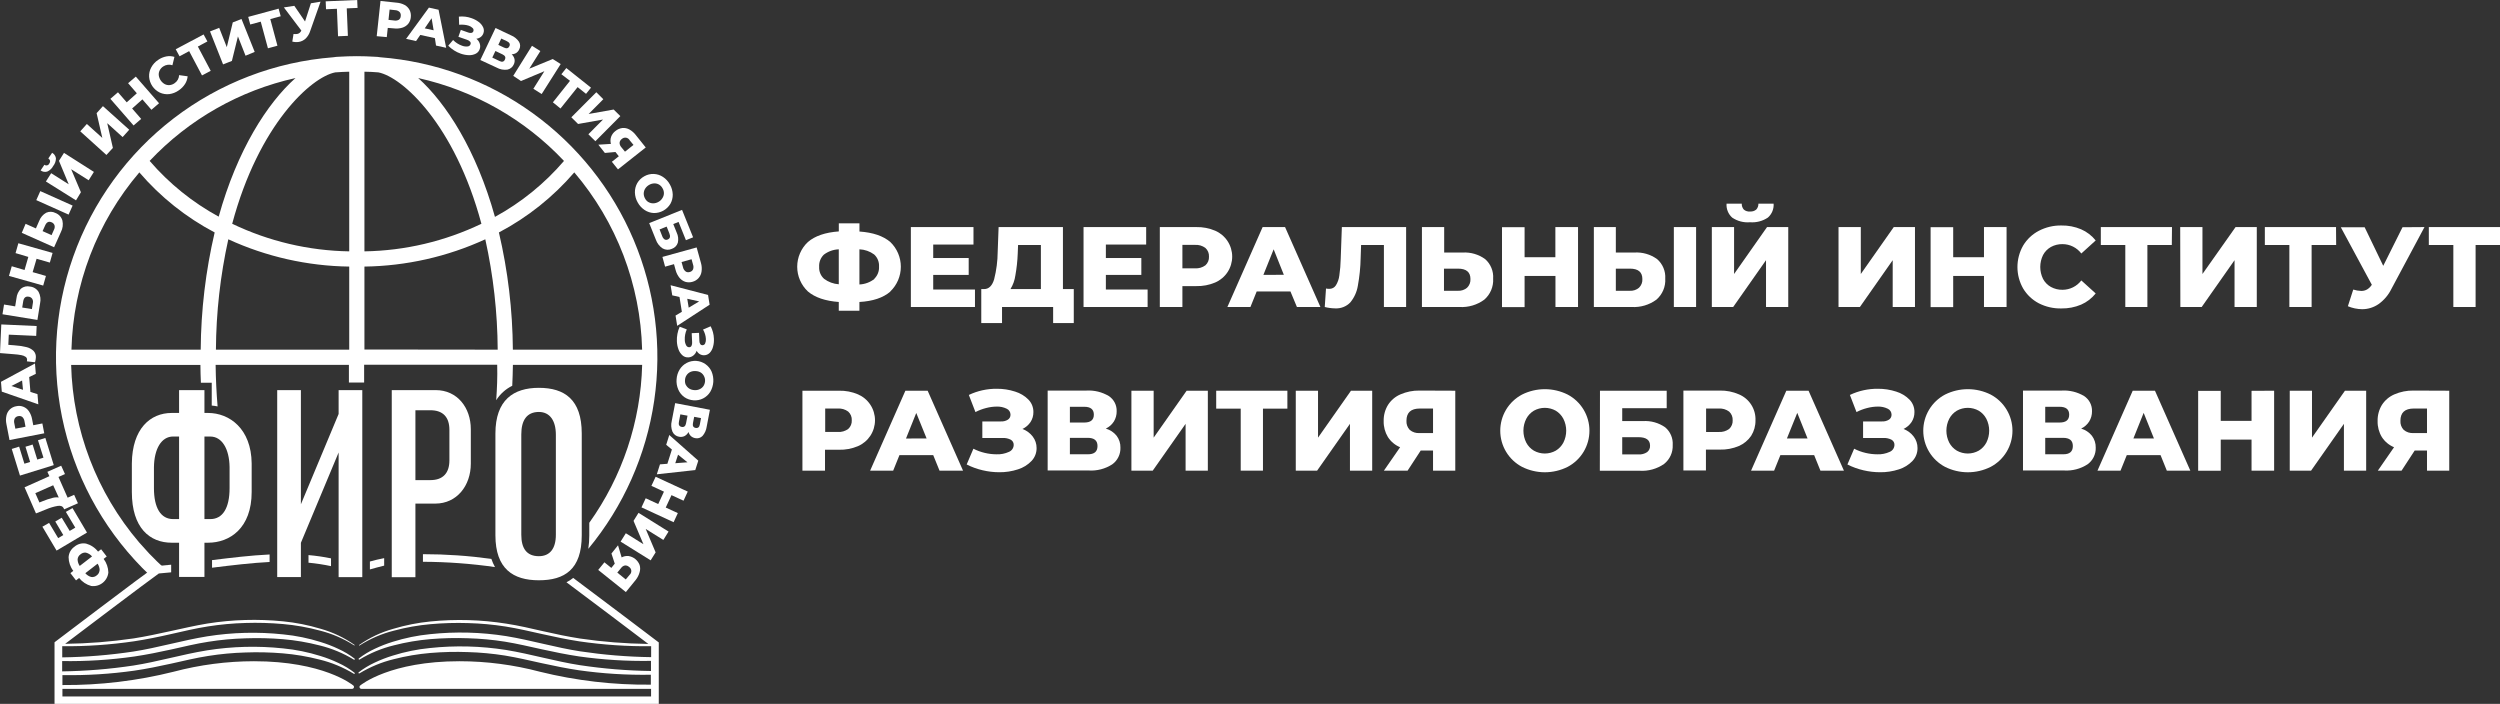 <svg width="206" height="58" viewBox="0 0 206 58" fill="none" xmlns="http://www.w3.org/2000/svg">
<rect x="0" y="0" width="206" height="58" fill="#333333" stroke="none"/>
<path d="M16.846 32.145V34.027H17.14C18.91 34.027 20.709 35.331 20.737 38.182V40.543C20.737 43.516 18.939 44.72 17.14 44.72H16.846V47.542H14.756V44.72H14.148C12.35 44.72 10.865 43.516 10.865 40.543V38.182C10.893 35.331 12.378 34.027 14.148 34.027H14.756V32.145H16.846ZM14.756 35.968H14.271C13.293 35.968 12.704 36.993 12.685 38.502V40.226C12.685 41.857 13.249 42.773 14.271 42.773H14.756V35.968ZM16.846 42.773H17.331C18.353 42.773 18.917 41.857 18.917 40.226V38.48C18.895 36.99 18.29 35.971 17.331 35.971H16.846V42.773Z" fill="white"/>
<path d="M34.23 47.561H32.281V32.145H35.9C37.682 32.145 38.795 33.594 38.795 35.363V38.207C38.795 40.013 37.648 41.496 35.868 41.496H34.23V47.561ZM34.23 39.561H35.464C36.511 39.561 37.031 38.972 37.031 37.931V35.422C37.031 34.384 36.514 33.804 35.464 33.804H34.23V39.561Z" fill="white"/>
<path d="M44.402 31.957C46.52 31.957 47.936 32.92 47.936 35.72V44.108C47.936 46.931 46.52 47.815 44.402 47.815C42.285 47.815 40.822 46.874 40.822 44.108V35.726C40.822 32.951 42.316 31.957 44.402 31.957ZM42.955 35.795V44.061C42.955 45.206 43.412 45.83 44.402 45.83C45.301 45.83 45.803 45.221 45.803 44.061V35.827C45.803 34.651 45.301 33.945 44.402 33.945C43.412 33.948 42.955 34.623 42.955 35.795Z" fill="white"/>
<path d="M27.902 32.145V34.111L24.794 41.553V32.145H22.842V47.548H24.794V44.726L27.902 37.285V47.558H29.853V32.145H27.902Z" fill="white"/>
<path d="M7.093 44.792C7.485 44.899 7.832 45.131 8.08 45.454L8.333 45.259L8.794 45.855L8.54 46.053C8.784 46.378 8.92 46.772 8.929 47.178C8.911 47.345 8.859 47.506 8.778 47.652C8.697 47.798 8.587 47.927 8.455 48.03C8.324 48.133 8.173 48.209 8.011 48.253C7.85 48.297 7.682 48.307 7.516 48.285C7.122 48.177 6.773 47.947 6.52 47.627L6.263 47.824L5.802 47.225L6.04 47.04C5.792 46.717 5.656 46.322 5.652 45.914C5.661 45.744 5.709 45.578 5.792 45.428C5.875 45.279 5.991 45.15 6.131 45.052C6.261 44.939 6.416 44.857 6.582 44.812C6.749 44.767 6.923 44.76 7.093 44.792ZM7.093 45.538C7.011 45.527 6.928 45.533 6.849 45.557C6.77 45.581 6.697 45.622 6.635 45.676C6.567 45.722 6.51 45.783 6.468 45.854C6.426 45.925 6.401 46.005 6.394 46.087C6.397 46.282 6.458 46.472 6.57 46.633L7.585 45.849C7.453 45.695 7.277 45.587 7.08 45.538H7.093ZM8.214 46.996C8.21 46.801 8.151 46.61 8.042 46.448L7.03 47.232C7.157 47.384 7.328 47.493 7.519 47.545C7.601 47.557 7.684 47.551 7.763 47.527C7.842 47.503 7.915 47.462 7.976 47.407C8.042 47.36 8.096 47.298 8.135 47.227C8.174 47.156 8.197 47.077 8.202 46.996H8.214Z" fill="white"/>
<path d="M5.426 42.18L5.975 41.866L7.168 43.883L4.662 45.369L3.493 43.4L4.045 43.086L4.793 44.34L5.216 44.09L4.555 42.973L5.085 42.66L5.743 43.748L6.203 43.475L5.426 42.18Z" fill="white"/>
<path d="M3.904 38.878L5.041 38.373L5.354 39.063L4.818 39.301L5.573 41.01L6.109 40.772L6.422 41.468L5.288 41.97L5.244 41.876C5.172 41.719 5.016 41.653 4.775 41.684C4.439 41.74 4.112 41.837 3.8 41.973L2.964 42.305L2.024 40.154L4.07 39.238L3.904 38.878ZM4.311 41.032C4.483 40.981 4.663 40.968 4.84 40.995L4.383 39.985L2.91 40.637L3.249 41.405L3.543 41.286C3.793 41.184 4.05 41.099 4.311 41.032Z" fill="white"/>
<path d="M3.13 36.275L3.737 36.087L4.43 38.326L1.645 39.188L0.968 36.993L1.576 36.802L2.011 38.21L2.481 38.066L2.099 36.811L2.688 36.629L3.07 37.868L3.581 37.711L3.13 36.275Z" fill="white"/>
<path d="M0.53 34.249C0.57 34.053 0.668 33.874 0.812 33.735C0.959 33.596 1.144 33.504 1.344 33.472C1.541 33.426 1.746 33.443 1.933 33.519C2.117 33.594 2.274 33.723 2.384 33.889C2.515 34.084 2.604 34.306 2.644 34.538L2.741 35.039L3.49 34.892L3.647 35.704L0.783 36.259L0.53 34.949C0.479 34.718 0.479 34.48 0.53 34.249ZM1.836 34.356C1.788 34.321 1.734 34.297 1.676 34.286C1.618 34.274 1.558 34.276 1.501 34.29C1.442 34.298 1.386 34.319 1.337 34.351C1.287 34.384 1.246 34.427 1.216 34.478C1.156 34.602 1.143 34.743 1.178 34.876L1.266 35.325L2.102 35.162L2.018 34.713C2 34.577 1.935 34.451 1.836 34.356Z" fill="white"/>
<path d="M2.406 31.067L2.506 32.296L3.089 32.478L3.158 33.318L0.147 32.271L0.081 31.462L2.882 29.95L2.951 30.806L2.406 31.067ZM1.82 31.355L0.937 31.806L1.895 32.12L1.82 31.355Z" fill="white"/>
<path d="M0.107 26.733L3.02 26.865L2.983 27.677L0.724 27.576L0.686 28.414L1.159 28.451C1.5 28.472 1.839 28.521 2.171 28.599C2.393 28.649 2.597 28.757 2.763 28.912C2.834 28.987 2.887 29.076 2.92 29.174C2.953 29.271 2.965 29.374 2.954 29.477C2.946 29.603 2.922 29.729 2.885 29.85L2.215 29.775C2.225 29.738 2.23 29.7 2.231 29.662C2.235 29.613 2.227 29.563 2.207 29.518C2.186 29.473 2.155 29.434 2.115 29.405C2.008 29.333 1.887 29.285 1.761 29.264C1.562 29.226 1.361 29.201 1.159 29.188L0 29.094L0.107 26.733Z" fill="white"/>
<path d="M1.726 23.785C1.83 23.701 1.951 23.641 2.081 23.611C2.21 23.581 2.345 23.582 2.475 23.613C2.619 23.627 2.758 23.675 2.881 23.752C3.004 23.829 3.107 23.934 3.183 24.058C3.333 24.347 3.375 24.681 3.302 24.999L3.083 26.363L0.204 25.895L0.332 25.093L1.25 25.246L1.357 24.578C1.384 24.279 1.515 23.999 1.726 23.785ZM2.651 24.619C2.618 24.571 2.574 24.53 2.524 24.5C2.474 24.471 2.417 24.452 2.359 24.447C2.109 24.406 1.961 24.535 1.911 24.836L1.83 25.34L2.629 25.469L2.71 24.964C2.736 24.846 2.715 24.722 2.651 24.619Z" fill="white"/>
<path d="M1.513 20.044L4.333 20.841L4.107 21.637L3.014 21.323L2.691 22.424L3.785 22.738L3.559 23.531L0.739 22.735L0.968 21.938L2.021 22.252L2.334 21.17L1.281 20.856L1.513 20.044Z" fill="white"/>
<path d="M3.807 17.529C3.928 17.473 4.06 17.446 4.193 17.45C4.326 17.454 4.457 17.488 4.574 17.551C4.712 17.604 4.835 17.688 4.934 17.797C5.033 17.906 5.105 18.036 5.144 18.178C5.215 18.497 5.17 18.83 5.019 19.119L4.458 20.373L1.795 19.185L2.109 18.442L2.958 18.821L3.233 18.194C3.34 17.912 3.543 17.676 3.807 17.529ZM2.989 16.491L3.321 15.748L5.984 16.94L5.652 17.683L2.989 16.491ZM4.49 18.558C4.469 18.503 4.438 18.453 4.397 18.411C4.356 18.37 4.306 18.337 4.251 18.316C4.02 18.213 3.841 18.301 3.719 18.576L3.509 19.044L4.248 19.376L4.458 18.906C4.513 18.798 4.524 18.674 4.49 18.558Z" fill="white"/>
<path d="M3.888 14.139C3.796 14.166 3.7 14.17 3.606 14.154C3.512 14.137 3.423 14.099 3.346 14.042L3.659 13.575C3.691 13.6 3.727 13.617 3.766 13.626C3.805 13.634 3.846 13.634 3.885 13.624C3.924 13.614 3.96 13.596 3.99 13.57C4.021 13.544 4.045 13.511 4.06 13.475C4.086 13.441 4.105 13.404 4.115 13.363C4.126 13.323 4.129 13.281 4.123 13.239C4.101 13.163 4.05 13.098 3.982 13.057L4.295 12.59C4.378 12.636 4.449 12.7 4.503 12.777C4.557 12.854 4.593 12.943 4.609 13.036C4.61 13.271 4.53 13.499 4.383 13.681C4.276 13.887 4.101 14.049 3.888 14.139ZM3.782 14.955L4.217 14.271L5.664 15.187L4.859 13.252L5.273 12.597L7.738 14.165L7.306 14.854L5.862 13.942L6.667 15.839L6.263 16.51L3.782 14.955Z" fill="white"/>
<path d="M6.614 10.822L7.156 10.216L8.431 11.364L7.961 9.323L8.481 8.746L10.649 10.69L10.104 11.295L8.835 10.15L9.302 12.189L8.769 12.769L6.614 10.822Z" fill="white"/>
<path d="M11.191 6.312L13.105 8.507L12.478 9.047L11.733 8.188L10.887 8.94L11.633 9.799L11.006 10.339L9.095 8.144L9.721 7.604L10.442 8.432L11.275 7.686L10.555 6.855L11.191 6.312Z" fill="white"/>
<path d="M13.945 7.755C13.679 7.785 13.41 7.741 13.168 7.629C12.92 7.51 12.709 7.327 12.554 7.1C12.4 6.872 12.308 6.608 12.287 6.334C12.271 6.067 12.33 5.801 12.457 5.566C12.591 5.312 12.787 5.097 13.027 4.939C13.229 4.796 13.46 4.698 13.703 4.65C13.927 4.606 14.157 4.619 14.374 4.688L14.208 5.375C14.081 5.332 13.947 5.32 13.815 5.338C13.683 5.356 13.557 5.404 13.447 5.478C13.322 5.559 13.222 5.672 13.155 5.804C13.092 5.929 13.067 6.07 13.083 6.209C13.104 6.359 13.159 6.501 13.243 6.626C13.328 6.752 13.441 6.855 13.572 6.93C13.696 6.996 13.836 7.024 13.976 7.012C14.123 6.998 14.264 6.945 14.383 6.858C14.494 6.784 14.586 6.685 14.651 6.569C14.717 6.453 14.754 6.323 14.759 6.19L15.461 6.287C15.443 6.51 15.371 6.725 15.251 6.914C15.115 7.129 14.934 7.312 14.722 7.451C14.491 7.614 14.225 7.719 13.945 7.755Z" fill="white"/>
<path d="M17.09 3.415L16.304 3.835L17.363 5.836L16.645 6.215L15.586 4.214L14.794 4.638L14.48 4.058L16.777 2.838L17.09 3.415Z" fill="white"/>
<path d="M17.306 2.59L18.061 2.292L18.688 3.885L19.18 1.847L19.9 1.565L20.987 4.277L20.232 4.591L19.606 3.001L19.108 5.02L18.381 5.306L17.306 2.59Z" fill="white"/>
<path d="M23.13 1.339L22.272 1.571L22.861 3.766L22.078 3.979L21.485 1.784L20.621 2.019L20.452 1.392L22.958 0.712L23.13 1.339Z" fill="white"/>
<path d="M26.413 0.138L25.561 2.553C25.489 2.79 25.359 3.006 25.182 3.18C25.025 3.328 24.826 3.425 24.612 3.456C24.436 3.48 24.258 3.47 24.086 3.427L24.186 2.8C24.284 2.813 24.383 2.813 24.48 2.8C24.555 2.789 24.625 2.759 24.684 2.712C24.747 2.66 24.798 2.593 24.831 2.518L23.39 0.611L24.252 0.48L25.135 1.769L25.618 0.27L26.413 0.138Z" fill="white"/>
<path d="M29.462 0.652L28.572 0.69L28.666 2.954L27.855 2.988L27.761 0.724L26.865 0.762L26.836 0.11L29.433 0L29.462 0.652Z" fill="white"/>
<path d="M33.346 0.411C33.521 0.508 33.662 0.654 33.754 0.831C33.843 1.014 33.876 1.219 33.851 1.421C33.835 1.621 33.758 1.813 33.632 1.969C33.503 2.118 33.334 2.227 33.146 2.283C32.92 2.351 32.682 2.37 32.447 2.339L31.952 2.299L31.871 3.057L31.041 2.982L31.354 0.078L32.679 0.22C32.913 0.236 33.14 0.301 33.346 0.411ZM32.861 1.631C32.91 1.595 32.951 1.548 32.979 1.493C33.006 1.439 33.021 1.378 33.021 1.317C33.031 1.259 33.027 1.199 33.011 1.142C32.995 1.085 32.966 1.032 32.927 0.988C32.826 0.895 32.694 0.841 32.557 0.837L32.103 0.787L32.012 1.637L32.466 1.687C32.6 1.715 32.74 1.695 32.861 1.631Z" fill="white"/>
<path d="M35.834 3.142L34.631 2.879L34.283 3.384L33.462 3.202L35.342 0.627L36.138 0.803L36.765 3.939L35.928 3.754L35.834 3.142ZM35.731 2.496L35.565 1.502L34.998 2.336L35.731 2.496Z" fill="white"/>
<path d="M39.531 3.59C39.581 3.735 39.581 3.892 39.531 4.036C39.48 4.199 39.368 4.337 39.218 4.418C39.042 4.509 38.845 4.553 38.648 4.547C38.415 4.542 38.184 4.499 37.965 4.421C37.575 4.285 37.223 4.061 36.934 3.766L37.335 3.296C37.438 3.403 37.553 3.497 37.679 3.575C37.802 3.654 37.933 3.718 38.071 3.766C38.215 3.823 38.371 3.844 38.525 3.829C38.58 3.826 38.633 3.808 38.677 3.775C38.721 3.743 38.754 3.698 38.773 3.647C38.787 3.611 38.791 3.571 38.784 3.533C38.777 3.494 38.759 3.459 38.732 3.43C38.662 3.358 38.575 3.305 38.478 3.277L37.773 3.032L37.971 2.462L38.597 2.684C38.682 2.718 38.775 2.726 38.864 2.706C38.898 2.697 38.929 2.679 38.954 2.654C38.979 2.629 38.998 2.599 39.008 2.565C39.023 2.521 39.025 2.474 39.014 2.429C39.003 2.384 38.979 2.343 38.945 2.311C38.857 2.223 38.75 2.158 38.632 2.12C38.507 2.078 38.378 2.051 38.246 2.041C38.109 2.026 37.97 2.026 37.833 2.041L37.811 1.37C38.163 1.333 38.518 1.376 38.851 1.496C39.065 1.568 39.266 1.674 39.446 1.809C39.602 1.923 39.727 2.074 39.81 2.248C39.846 2.324 39.867 2.405 39.871 2.489C39.876 2.572 39.863 2.656 39.835 2.734C39.794 2.859 39.717 2.968 39.612 3.048C39.508 3.128 39.383 3.178 39.252 3.192C39.383 3.293 39.481 3.432 39.531 3.59Z" fill="white"/>
<path d="M42.394 4.864C42.426 5.017 42.404 5.176 42.332 5.315C42.284 5.424 42.211 5.52 42.118 5.593C42.025 5.667 41.916 5.717 41.799 5.739C41.498 5.777 41.193 5.719 40.928 5.572L39.578 4.945L40.831 2.308L42.112 2.913C42.377 3.02 42.604 3.203 42.764 3.44C42.822 3.533 42.855 3.64 42.859 3.751C42.863 3.861 42.838 3.97 42.786 4.067C42.733 4.188 42.645 4.292 42.535 4.365C42.422 4.435 42.292 4.471 42.159 4.472C42.275 4.576 42.356 4.713 42.394 4.864ZM41.605 4.901C41.689 4.723 41.624 4.588 41.407 4.481L40.822 4.202L40.565 4.744L41.151 5.024C41.367 5.136 41.52 5.096 41.605 4.911V4.901ZM41.06 3.697L41.533 3.923C41.746 4.023 41.89 3.986 41.974 3.81C42.059 3.634 41.974 3.496 41.78 3.402L41.304 3.177L41.06 3.697Z" fill="white"/>
<path d="M43.835 3.775L44.525 4.208L43.613 5.66L45.543 4.864L46.201 5.277L44.634 7.748L43.948 7.316L44.857 5.867L42.93 6.676L42.291 6.25L43.835 3.775Z" fill="white"/>
<path d="M48.29 7.733L47.595 7.178L46.185 8.94L45.558 8.432L46.968 6.66L46.257 6.118L46.664 5.607L48.698 7.225L48.29 7.733Z" fill="white"/>
<path d="M49.136 7.601L49.713 8.175L48.504 9.392L50.565 9.025L51.116 9.567L49.058 11.637L48.482 11.063L49.688 9.85L47.633 10.216L47.078 9.665L49.136 7.601Z" fill="white"/>
<path d="M53.209 12.151L50.922 13.957L50.418 13.33L50.991 12.876L50.712 12.524L49.841 12.603L49.302 11.922L50.339 11.857C50.286 11.665 50.291 11.462 50.355 11.273C50.425 11.081 50.55 10.914 50.715 10.793C50.875 10.661 51.07 10.576 51.276 10.549C51.478 10.528 51.681 10.57 51.859 10.668C52.069 10.784 52.251 10.943 52.395 11.135L53.209 12.151ZM51.242 11.449C51.189 11.484 51.145 11.531 51.113 11.585C51.08 11.639 51.06 11.7 51.054 11.762C51.053 11.892 51.1 12.017 51.185 12.114L51.498 12.499L52.2 11.941L51.887 11.562C51.858 11.506 51.816 11.457 51.764 11.42C51.713 11.382 51.654 11.357 51.592 11.346C51.53 11.335 51.466 11.339 51.405 11.357C51.344 11.375 51.288 11.406 51.242 11.449Z" fill="white"/>
<path d="M52.316 15.858C52.31 15.588 52.377 15.321 52.511 15.086C52.649 14.85 52.85 14.656 53.09 14.525C53.326 14.39 53.595 14.324 53.867 14.334C54.138 14.343 54.402 14.428 54.628 14.578C54.869 14.736 55.066 14.952 55.202 15.206C55.346 15.457 55.425 15.74 55.434 16.03C55.438 16.299 55.371 16.564 55.239 16.799C55.097 17.033 54.897 17.226 54.657 17.359C54.417 17.491 54.147 17.559 53.873 17.554C53.604 17.542 53.343 17.456 53.118 17.307C52.879 17.148 52.682 16.932 52.545 16.679C52.402 16.429 52.323 16.146 52.316 15.858ZM53.428 16.648C53.548 16.72 53.684 16.757 53.823 16.755C53.975 16.753 54.124 16.712 54.256 16.636C54.392 16.563 54.505 16.454 54.584 16.322C54.661 16.205 54.704 16.07 54.707 15.93C54.709 15.79 54.673 15.652 54.603 15.532C54.538 15.403 54.44 15.295 54.318 15.218C54.2 15.146 54.065 15.109 53.927 15.111C53.775 15.114 53.626 15.155 53.494 15.231C53.359 15.305 53.245 15.413 53.162 15.544C53.088 15.662 53.047 15.797 53.043 15.936C53.041 16.076 53.075 16.215 53.143 16.338C53.205 16.465 53.3 16.572 53.419 16.648H53.428Z" fill="white"/>
<path d="M56.201 17.294L57.112 19.555L56.52 19.793L55.913 18.285L55.477 18.464L55.759 19.163C55.884 19.423 55.917 19.718 55.853 20C55.817 20.117 55.754 20.224 55.668 20.312C55.583 20.4 55.477 20.466 55.361 20.505C55.241 20.56 55.11 20.586 54.978 20.58C54.846 20.574 54.718 20.537 54.603 20.471C54.339 20.297 54.141 20.04 54.039 19.74L53.494 18.385L56.201 17.294ZM54.569 19.467C54.605 19.574 54.674 19.666 54.766 19.73C54.806 19.752 54.851 19.763 54.896 19.763C54.941 19.763 54.986 19.752 55.026 19.73C55.217 19.652 55.258 19.483 55.151 19.219L54.932 18.671L54.349 18.906L54.569 19.467Z" fill="white"/>
<path d="M57.808 22.371C57.783 22.57 57.699 22.756 57.567 22.907C57.433 23.06 57.256 23.169 57.059 23.221C56.866 23.279 56.66 23.279 56.467 23.221C56.278 23.157 56.111 23.041 55.985 22.885C55.838 22.7 55.731 22.486 55.672 22.258L55.537 21.766L54.804 21.973L54.584 21.17L57.404 20.389L57.761 21.675C57.826 21.901 57.842 22.138 57.808 22.371ZM56.499 22.371C56.548 22.404 56.604 22.424 56.663 22.431C56.722 22.439 56.781 22.432 56.837 22.412C56.895 22.399 56.949 22.373 56.995 22.337C57.042 22.301 57.08 22.254 57.106 22.201C57.154 22.073 57.154 21.932 57.106 21.803L56.984 21.361L56.16 21.59L56.282 22.032C56.311 22.167 56.388 22.286 56.499 22.368V22.371Z" fill="white"/>
<path d="M56.185 25.692L55.991 24.472L55.393 24.337L55.258 23.503L58.344 24.306L58.472 25.108L55.8 26.849L55.665 26.002L56.185 25.692ZM56.749 25.353L57.611 24.836L56.63 24.619L56.749 25.353Z" fill="white"/>
<path d="M57.134 29.292C57.017 29.389 56.87 29.444 56.718 29.448C56.544 29.459 56.373 29.402 56.242 29.288C56.094 29.157 55.98 28.991 55.913 28.806C55.83 28.587 55.783 28.356 55.775 28.122C55.766 27.919 55.781 27.716 55.819 27.517C55.856 27.311 55.919 27.111 56.007 26.921L56.592 27.144C56.529 27.278 56.484 27.421 56.458 27.567C56.43 27.71 56.42 27.857 56.426 28.003C56.426 28.158 56.464 28.311 56.536 28.448C56.558 28.498 56.594 28.54 56.64 28.569C56.685 28.598 56.739 28.613 56.793 28.611C56.832 28.612 56.87 28.601 56.904 28.58C56.937 28.56 56.964 28.53 56.981 28.495C57.023 28.403 57.04 28.301 57.031 28.2L56.997 27.454L57.601 27.426L57.629 28.106C57.629 28.197 57.656 28.286 57.708 28.36C57.729 28.389 57.757 28.411 57.789 28.426C57.822 28.441 57.857 28.447 57.893 28.445C57.939 28.443 57.984 28.428 58.022 28.401C58.059 28.375 58.089 28.337 58.106 28.294C58.156 28.178 58.176 28.051 58.165 27.924C58.158 27.794 58.135 27.664 58.096 27.539C58.056 27.405 58 27.277 57.93 27.156L58.557 26.886C58.722 27.2 58.815 27.548 58.826 27.902C58.84 28.128 58.815 28.353 58.754 28.57C58.708 28.758 58.615 28.93 58.485 29.072C58.38 29.178 58.244 29.247 58.097 29.267C57.949 29.288 57.799 29.259 57.67 29.185C57.557 29.118 57.464 29.02 57.404 28.903C57.353 29.056 57.26 29.191 57.134 29.292Z" fill="white"/>
<path d="M56.004 30.446C56.146 30.214 56.349 30.025 56.591 29.901C56.832 29.776 57.104 29.72 57.375 29.738C57.646 29.756 57.907 29.849 58.13 30.005C58.353 30.161 58.529 30.375 58.638 30.624C58.748 30.892 58.795 31.18 58.776 31.469C58.756 31.757 58.671 32.037 58.526 32.286C58.384 32.518 58.18 32.706 57.938 32.83C57.696 32.953 57.424 33.007 57.153 32.986C56.879 32.969 56.615 32.878 56.389 32.722C56.168 32.563 55.995 32.346 55.888 32.095C55.774 31.829 55.726 31.54 55.75 31.252C55.767 30.966 55.854 30.689 56.004 30.446ZM56.508 31.7C56.57 31.828 56.665 31.936 56.784 32.014C56.912 32.093 57.059 32.138 57.21 32.145C57.361 32.16 57.514 32.134 57.651 32.07C57.778 32.014 57.886 31.924 57.965 31.81C58.041 31.691 58.086 31.555 58.096 31.415C58.108 31.275 58.08 31.135 58.018 31.01C57.959 30.882 57.864 30.773 57.745 30.697C57.619 30.623 57.475 30.582 57.329 30.577C57.178 30.563 57.026 30.588 56.887 30.649C56.761 30.708 56.653 30.8 56.575 30.916C56.497 31.031 56.452 31.166 56.445 31.305C56.43 31.445 56.452 31.587 56.508 31.716V31.7Z" fill="white"/>
<path d="M56.405 35.933C56.264 36.001 56.106 36.02 55.953 35.987C55.836 35.968 55.725 35.92 55.63 35.848C55.536 35.776 55.461 35.681 55.411 35.573C55.298 35.292 55.277 34.982 55.352 34.688L55.634 33.218L58.497 33.766L58.231 35.159C58.193 35.442 58.074 35.708 57.886 35.924C57.809 36.003 57.713 36.06 57.607 36.092C57.502 36.123 57.389 36.127 57.282 36.103C57.152 36.079 57.03 36.021 56.931 35.933C56.834 35.841 56.766 35.724 56.734 35.595C56.661 35.739 56.547 35.857 56.405 35.933ZM56.173 35.178C56.364 35.215 56.486 35.115 56.53 34.88L56.652 34.252L56.06 34.143L55.941 34.77C55.894 35.002 55.972 35.14 56.173 35.178ZM57.2 34.346L57.1 34.864C57.056 35.094 57.128 35.226 57.316 35.259C57.507 35.297 57.63 35.2 57.667 34.971L57.764 34.453L57.2 34.346Z" fill="white"/>
<path d="M54.992 38.216L55.364 37.04L54.895 36.651L55.148 35.845L57.539 37.959L57.291 38.733L54.121 39.082L54.381 38.263L54.992 38.216ZM55.643 38.169L56.646 38.094L55.872 37.467L55.643 38.169Z" fill="white"/>
<path d="M55.506 43.03L52.858 41.807L53.206 41.057L54.237 41.534L54.71 40.512L53.676 40.035L54.024 39.285L56.671 40.508L56.323 41.258L55.33 40.8L54.857 41.822L55.853 42.28L55.506 43.03Z" fill="white"/>
<path d="M55.089 43.801L54.66 44.491L53.206 43.585L54.024 45.516L53.613 46.172L51.138 44.629L51.568 43.939L53.018 44.842L52.203 42.92L52.614 42.258L55.089 43.801Z" fill="white"/>
<path d="M51.57 48.787L49.293 46.962L49.803 46.335L50.374 46.796L50.656 46.444L50.383 45.61L50.925 44.933L51.223 45.93C51.397 45.836 51.596 45.796 51.793 45.817C51.996 45.849 52.187 45.934 52.347 46.063C52.507 46.193 52.631 46.362 52.705 46.554C52.763 46.749 52.763 46.956 52.705 47.15C52.644 47.378 52.537 47.592 52.391 47.777L51.57 48.787ZM51.83 46.711C51.785 46.669 51.732 46.637 51.674 46.617C51.615 46.597 51.553 46.589 51.492 46.595C51.365 46.621 51.253 46.695 51.179 46.802L50.865 47.184L51.564 47.746L51.877 47.37C51.926 47.328 51.964 47.275 51.989 47.216C52.014 47.157 52.024 47.093 52.02 47.028C52.015 46.964 51.996 46.902 51.963 46.847C51.93 46.792 51.885 46.745 51.83 46.711Z" fill="white"/>
<path d="M40.887 32.976C41.211 32.466 41.668 32.055 42.209 31.788C42.234 31.223 42.256 30.653 42.263 30.066H52.914C52.795 34.742 51.277 39.274 48.557 43.077V44.115C48.558 44.486 48.531 44.857 48.475 45.225C51.369 41.73 53.248 37.506 53.906 33.015C54.565 28.524 53.978 23.939 52.21 19.759C50.442 15.579 47.56 11.966 43.88 9.313C40.2 6.661 35.863 5.072 31.341 4.719C31.185 4.693 31.027 4.678 30.868 4.675C30.383 4.647 29.894 4.628 29.402 4.628C28.91 4.628 28.418 4.647 27.933 4.675C27.774 4.678 27.616 4.693 27.46 4.719C22.682 5.088 18.113 6.838 14.309 9.755C10.505 12.673 7.63 16.633 6.031 21.155C4.432 25.677 4.179 30.566 5.303 35.229C6.427 39.892 8.88 44.128 12.362 47.423C12.657 47.207 12.879 47.044 12.989 46.956L13.616 46.902C13.16 46.484 12.723 46.058 12.303 45.623C12.046 45.35 11.676 44.939 11.454 44.682C7.973 40.597 5.999 35.44 5.862 30.072H16.514C16.514 30.568 16.535 31.054 16.554 31.537H17.447V33.418C17.609 33.432 17.77 33.456 17.93 33.49C17.839 32.396 17.782 31.258 17.767 30.063H28.75V31.518H30.004V30.054H40.969C40.997 31.073 40.953 32.042 40.887 32.976ZM16.538 28.812H5.887C6.026 23.445 8.001 18.289 11.482 14.205C13.221 16.231 15.327 17.91 17.688 19.154C16.948 22.32 16.562 25.56 16.538 28.812ZM12.331 13.258C15.564 9.829 19.75 7.451 24.349 6.431C22.027 8.498 19.549 12.352 18.02 17.852C15.862 16.677 13.935 15.121 12.331 13.258ZM28.776 28.812H17.792C17.81 25.753 18.153 22.705 18.813 19.718C21.941 21.154 25.334 21.92 28.776 21.966V28.812ZM28.776 20.712C25.435 20.659 22.146 19.883 19.133 18.439C21.326 10.251 25.64 6.353 27.623 5.964C28.005 5.936 28.387 5.917 28.776 5.908V20.712ZM47.322 14.205C50.801 18.29 52.774 23.446 52.911 28.812H42.26C42.237 25.559 41.852 22.32 41.11 19.154C43.472 17.909 45.58 16.23 47.322 14.205ZM46.47 13.264C44.868 15.131 42.942 16.692 40.784 17.871C39.252 12.364 36.774 8.511 34.459 6.431C39.055 7.452 43.239 9.831 46.47 13.258V13.264ZM30.029 5.908C30.414 5.908 30.796 5.936 31.178 5.964C33.165 6.353 37.472 10.251 39.669 18.439C36.657 19.883 33.368 20.659 30.029 20.712V5.908ZM30.029 28.799V21.966C33.469 21.92 36.861 21.154 39.988 19.718C40.65 22.704 40.992 25.753 41.01 28.812L30.029 28.799Z" fill="white"/>
<path d="M22.215 45.689C20.649 45.764 19.083 45.955 17.472 46.153V46.78C19.126 46.576 20.699 46.385 22.215 46.307V45.689Z" fill="white"/>
<path d="M27.275 46.009C26.663 45.883 26.043 45.793 25.42 45.739V46.366C26.044 46.424 26.663 46.519 27.275 46.651V46.009Z" fill="white"/>
<path d="M31.655 45.99C31.26 46.068 30.868 46.159 30.48 46.269V46.921C30.872 46.805 31.263 46.708 31.655 46.608V45.99Z" fill="white"/>
<path d="M54.158 52.842C53.926 52.666 49.531 49.333 47.231 47.62C47.06 47.76 46.874 47.88 46.677 47.981C48.575 49.392 52.247 52.17 53.422 53.061C51.541 53.037 49.663 52.888 47.802 52.616C46.78 52.456 45.768 52.246 44.76 52.014C43.751 51.782 42.736 51.543 41.708 51.387C39.646 51.061 37.551 51.001 35.474 51.208C34.435 51.31 33.409 51.513 32.41 51.813C31.401 52.094 30.447 52.546 29.59 53.149C29.587 53.151 29.585 53.154 29.584 53.157C29.582 53.161 29.582 53.164 29.582 53.168C29.582 53.171 29.582 53.175 29.584 53.178C29.585 53.181 29.587 53.184 29.59 53.187C29.596 53.19 29.602 53.192 29.609 53.192C29.616 53.192 29.622 53.19 29.628 53.187C30.496 52.631 31.448 52.22 32.447 51.97C33.444 51.701 34.461 51.52 35.489 51.431C36.516 51.339 37.548 51.309 38.578 51.343C39.61 51.371 40.639 51.465 41.658 51.625C42.676 51.788 43.685 52.026 44.697 52.252C45.709 52.478 46.727 52.694 47.755 52.851C49.708 53.136 51.68 53.269 53.654 53.249V54.149C51.694 54.122 49.739 53.961 47.802 53.669C45.765 53.356 43.782 52.757 41.708 52.415C39.636 52.087 37.529 52.033 35.442 52.255C34.399 52.357 33.369 52.568 32.369 52.882C31.867 53.036 31.377 53.225 30.903 53.45C30.425 53.669 29.974 53.943 29.559 54.265C29.551 54.275 29.547 54.286 29.547 54.298C29.547 54.31 29.551 54.322 29.559 54.331C29.566 54.342 29.578 54.349 29.59 54.352C29.603 54.355 29.616 54.353 29.628 54.347C30.502 53.815 31.453 53.421 32.447 53.177C33.442 52.921 34.456 52.749 35.48 52.663C36.503 52.578 37.53 52.553 38.556 52.591C39.583 52.62 40.606 52.715 41.62 52.876C42.635 53.042 43.638 53.281 44.65 53.503C45.662 53.726 46.689 53.936 47.72 54.09C49.681 54.367 51.661 54.489 53.641 54.456V55.291C51.682 55.263 49.727 55.103 47.789 54.811C45.753 54.497 43.77 53.898 41.696 53.556C39.623 53.229 37.516 53.175 35.43 53.397C34.386 53.499 33.356 53.709 32.356 54.024C31.855 54.177 31.365 54.367 30.89 54.591C30.413 54.811 29.962 55.084 29.546 55.407C29.539 55.416 29.535 55.428 29.535 55.44C29.535 55.452 29.539 55.463 29.546 55.472C29.554 55.483 29.565 55.491 29.578 55.493C29.59 55.496 29.604 55.495 29.615 55.488C30.49 54.957 31.441 54.562 32.435 54.319C33.429 54.062 34.444 53.891 35.467 53.804C36.49 53.719 37.518 53.695 38.544 53.732C39.57 53.761 40.594 53.856 41.608 54.017C42.623 54.184 43.625 54.422 44.637 54.645C45.649 54.867 46.677 55.077 47.708 55.231C49.669 55.508 51.648 55.631 53.629 55.598V56.416C50.548 56.447 47.475 56.089 44.484 55.35C42.325 54.779 40.101 54.488 37.867 54.485C32.159 54.485 29.778 56.404 29.681 56.485C29.655 56.505 29.636 56.532 29.627 56.563C29.618 56.594 29.619 56.628 29.631 56.658C29.642 56.688 29.662 56.714 29.688 56.733C29.715 56.751 29.746 56.761 29.778 56.761H53.648V57.389H5.144V56.761H29.014C29.046 56.761 29.076 56.751 29.103 56.733C29.129 56.714 29.148 56.688 29.159 56.658C29.17 56.628 29.172 56.596 29.164 56.565C29.155 56.534 29.138 56.506 29.114 56.485C29.014 56.404 26.633 54.485 20.924 54.485C18.691 54.488 16.467 54.779 14.308 55.35C11.312 56.101 8.233 56.47 5.144 56.448V55.629C7.124 55.662 9.104 55.54 11.065 55.262C12.099 55.109 13.124 54.902 14.136 54.676C15.148 54.45 16.15 54.206 17.165 54.049C18.179 53.888 19.203 53.792 20.229 53.764C21.256 53.726 22.284 53.751 23.309 53.836C24.331 53.922 25.345 54.094 26.338 54.35C27.332 54.593 28.283 54.988 29.158 55.52C29.169 55.528 29.182 55.531 29.195 55.529C29.209 55.527 29.22 55.519 29.228 55.509C29.236 55.498 29.239 55.484 29.237 55.471C29.235 55.458 29.228 55.446 29.217 55.438C28.803 55.114 28.352 54.841 27.873 54.623C27.399 54.398 26.909 54.208 26.407 54.055C25.407 53.74 24.377 53.53 23.334 53.428C21.247 53.206 19.14 53.26 17.068 53.588C14.997 53.923 12.995 54.529 10.978 54.842C9.039 55.134 7.083 55.294 5.122 55.322V54.472C7.11 54.503 9.097 54.377 11.065 54.096C12.099 53.942 13.124 53.735 14.136 53.51C15.148 53.284 16.15 53.039 17.165 52.882C18.179 52.721 19.203 52.626 20.229 52.597C21.256 52.56 22.284 52.584 23.309 52.669C24.331 52.755 25.345 52.927 26.338 53.183C27.332 53.427 28.283 53.821 29.158 54.353C29.169 54.361 29.182 54.364 29.195 54.362C29.209 54.36 29.22 54.353 29.228 54.342C29.236 54.331 29.239 54.318 29.237 54.304C29.235 54.291 29.228 54.279 29.217 54.272C28.804 53.953 28.355 53.683 27.88 53.469C27.405 53.244 26.915 53.054 26.413 52.901C25.413 52.586 24.383 52.376 23.34 52.274C21.253 52.052 19.147 52.106 17.074 52.434C15.003 52.77 13.001 53.375 10.984 53.688C9.045 53.98 7.089 54.14 5.128 54.168V53.249C7.11 53.267 9.089 53.13 11.05 52.842C12.077 52.685 13.099 52.475 14.111 52.243C15.122 52.011 16.128 51.775 17.146 51.615C18.166 51.456 19.194 51.361 20.226 51.333C21.257 51.3 22.29 51.329 23.318 51.421C24.345 51.511 25.362 51.692 26.357 51.96C27.356 52.211 28.309 52.621 29.177 53.177C29.182 53.182 29.188 53.184 29.195 53.184C29.202 53.184 29.209 53.182 29.214 53.177C29.217 53.175 29.219 53.172 29.22 53.169C29.222 53.165 29.223 53.162 29.223 53.158C29.223 53.155 29.222 53.151 29.22 53.148C29.219 53.145 29.217 53.142 29.214 53.139C28.357 52.536 27.404 52.085 26.395 51.804C25.395 51.503 24.369 51.301 23.331 51.198C21.254 50.991 19.16 51.051 17.099 51.377C16.069 51.547 15.057 51.785 14.048 52.004C13.039 52.224 12.027 52.447 11.006 52.606C9.138 52.879 7.254 53.028 5.367 53.052C6.814 51.954 12.043 48 13.089 47.254C13.43 47.224 13.768 47.193 14.104 47.16V46.532C13.725 46.573 13.343 46.608 12.954 46.639H12.87L12.801 46.686C11.795 47.388 4.909 52.606 4.618 52.829L4.493 52.923V58H54.283V52.936L54.158 52.842Z" fill="white"/>
<path d="M40.489 46.053C38.621 45.794 36.737 45.665 34.85 45.664V46.291C36.837 46.298 38.821 46.444 40.787 46.727C40.667 46.512 40.568 46.286 40.489 46.053Z" fill="white"/>
<path d="M73.357 24.033C72.77 24.537 71.923 24.82 70.816 24.883V25.607H69.115V24.883C68.006 24.801 67.158 24.513 66.571 24.017C66.293 23.756 66.071 23.44 65.92 23.089C65.768 22.739 65.69 22.361 65.69 21.979C65.69 21.597 65.768 21.219 65.92 20.869C66.071 20.518 66.293 20.202 66.571 19.941C67.153 19.441 68.002 19.15 69.118 19.069V18.401H70.819V19.078C71.928 19.154 72.775 19.441 73.36 19.941C73.635 20.204 73.853 20.52 74.003 20.871C74.152 21.221 74.229 21.598 74.229 21.979C74.229 22.36 74.152 22.737 74.003 23.087C73.853 23.437 73.635 23.754 73.36 24.017L73.357 24.033ZM67.902 22.973C68.254 23.237 68.675 23.394 69.115 23.424V20.543C68.669 20.561 68.239 20.715 67.883 20.985C67.75 21.115 67.647 21.272 67.58 21.446C67.514 21.619 67.486 21.806 67.498 21.991C67.488 22.175 67.519 22.358 67.589 22.528C67.659 22.698 67.766 22.85 67.902 22.973ZM72.041 22.973C72.174 22.843 72.278 22.686 72.346 22.512C72.414 22.339 72.443 22.152 72.432 21.966C72.444 21.781 72.413 21.595 72.344 21.422C72.275 21.25 72.168 21.095 72.031 20.969C71.677 20.709 71.254 20.561 70.816 20.543V23.44C71.266 23.422 71.699 23.261 72.053 22.982L72.041 22.973Z" fill="white"/>
<path d="M80.337 23.857V25.297H75.055V18.711H80.215V20.151H76.897V21.261H79.82V22.653H76.897V23.857H80.337Z" fill="white"/>
<path d="M88.479 23.82V26.623H86.778V25.297H82.567V26.623H80.857V23.82H81.092C81.48 23.82 81.756 23.547 81.916 23.02C82.105 22.276 82.204 21.511 82.21 20.743L82.285 18.711H87.586V23.82H88.479ZM83.667 22.691C83.612 23.091 83.474 23.476 83.263 23.82H85.769V20.188H83.889L83.861 20.903C83.838 21.503 83.773 22.1 83.667 22.691Z" fill="white"/>
<path d="M94.563 23.857V25.297H89.284V18.711H94.444V20.151H91.123V21.261H94.046V22.653H91.123V23.857H94.563Z" fill="white"/>
<path d="M100.127 19.009C100.544 19.189 100.9 19.486 101.15 19.866C101.4 20.245 101.533 20.69 101.533 21.145C101.533 21.599 101.4 22.044 101.15 22.424C100.9 22.803 100.544 23.101 100.127 23.28C99.637 23.487 99.108 23.588 98.576 23.575H97.43V25.297H95.569V18.711H98.576C99.108 18.7 99.637 18.801 100.127 19.009ZM99.328 21.86C99.427 21.771 99.504 21.66 99.555 21.537C99.605 21.414 99.627 21.281 99.62 21.148C99.627 21.015 99.605 20.881 99.555 20.758C99.504 20.634 99.427 20.523 99.328 20.433C99.08 20.247 98.773 20.156 98.463 20.179H97.43V22.111H98.463C98.772 22.133 99.079 22.044 99.328 21.86Z" fill="white"/>
<path d="M106.333 24.017H103.551L103.035 25.297H101.136L104.04 18.711H105.889L108.802 25.297H106.866L106.333 24.017ZM105.788 22.644L104.949 20.543L104.103 22.65L105.788 22.644Z" fill="white"/>
<path d="M115.864 18.711V25.297H114.034V20.188H112.154L112.117 21.261C112.103 22.031 112.025 22.799 111.885 23.556C111.802 24.061 111.586 24.534 111.258 24.927C111.097 25.093 110.901 25.222 110.685 25.305C110.468 25.389 110.237 25.424 110.005 25.41C109.72 25.405 109.436 25.367 109.159 25.297L109.263 23.773C109.346 23.792 109.431 23.801 109.517 23.801C109.628 23.807 109.739 23.783 109.838 23.732C109.937 23.68 110.021 23.604 110.08 23.509C110.231 23.262 110.328 22.985 110.362 22.697C110.428 22.246 110.465 21.792 110.475 21.336L110.569 18.711H115.864Z" fill="white"/>
<path d="M122.377 21.352C122.603 21.55 122.779 21.798 122.893 22.076C123.007 22.354 123.056 22.654 123.035 22.954C123.055 23.281 122.999 23.608 122.872 23.91C122.745 24.212 122.55 24.481 122.302 24.695C121.713 25.127 120.991 25.34 120.262 25.297H117.167V18.711H119V20.809H120.522C121.185 20.77 121.84 20.962 122.377 21.352ZM120.889 23.707C120.983 23.614 121.057 23.503 121.105 23.379C121.152 23.256 121.173 23.124 121.165 22.992C121.165 22.421 120.823 22.136 120.14 22.136H118.984V23.961H120.14C120.413 23.975 120.681 23.884 120.889 23.707Z" fill="white"/>
<path d="M130.03 18.711V25.297H128.17V22.738H125.626V25.306H123.765V18.721H125.626V21.195H128.163V18.711H130.03Z" fill="white"/>
<path d="M136.547 21.352C136.774 21.549 136.953 21.797 137.069 22.075C137.185 22.352 137.236 22.654 137.217 22.954C137.238 23.281 137.182 23.608 137.055 23.91C136.928 24.212 136.732 24.481 136.484 24.695C135.896 25.126 135.176 25.339 134.448 25.297H131.334V18.711H133.145V20.809H134.667C135.338 20.766 136.002 20.958 136.547 21.352ZM135.056 23.707C135.15 23.614 135.224 23.503 135.272 23.379C135.319 23.256 135.34 23.124 135.331 22.992C135.331 22.421 134.99 22.136 134.307 22.136H133.145V23.961H134.301C134.576 23.977 134.846 23.886 135.056 23.707ZM137.925 18.711H139.758V25.297H137.925V18.711Z" fill="white"/>
<path d="M141.055 18.711H142.888V22.578L145.604 18.711H147.352V25.297H145.52V21.439L142.813 25.297H141.055V18.711ZM142.731 17.93C142.571 17.787 142.446 17.609 142.366 17.409C142.285 17.21 142.252 16.994 142.268 16.78H143.521C143.512 16.959 143.573 17.134 143.69 17.269C143.76 17.328 143.84 17.373 143.928 17.4C144.015 17.428 144.107 17.438 144.197 17.429C144.384 17.444 144.569 17.387 144.714 17.269C144.836 17.136 144.9 16.96 144.893 16.78H146.146C146.161 16.994 146.127 17.209 146.045 17.409C145.964 17.608 145.837 17.785 145.676 17.927C145.242 18.219 144.722 18.355 144.201 18.313C143.682 18.358 143.163 18.223 142.731 17.93Z" fill="white"/>
<path d="M151.494 18.711H153.33V22.578L156.046 18.711H157.794V25.297H155.958V21.44L153.255 25.297H151.494V18.711Z" fill="white"/>
<path d="M165.341 18.711V25.297H163.48V22.738H160.943V25.306H159.082V18.721H160.943V21.195H163.48V18.711H165.341Z" fill="white"/>
<path d="M167.998 24.992C167.464 24.713 167.017 24.291 166.707 23.773C166.399 23.234 166.237 22.625 166.237 22.004C166.237 21.384 166.399 20.774 166.707 20.235C167.017 19.718 167.464 19.297 167.998 19.019C168.572 18.721 169.21 18.57 169.856 18.58C170.414 18.569 170.968 18.676 171.482 18.893C171.952 19.097 172.365 19.414 172.685 19.815L171.501 20.888C171.319 20.648 171.085 20.454 170.816 20.32C170.547 20.186 170.25 20.116 169.95 20.116C169.616 20.11 169.287 20.191 168.994 20.351C168.719 20.506 168.493 20.737 168.346 21.016C168.196 21.322 168.117 21.658 168.117 21.999C168.117 22.34 168.196 22.677 168.346 22.982C168.493 23.261 168.719 23.491 168.994 23.644C169.287 23.804 169.616 23.885 169.95 23.879C170.25 23.879 170.547 23.809 170.816 23.675C171.085 23.542 171.319 23.347 171.501 23.108L172.685 24.18C172.365 24.581 171.952 24.898 171.482 25.102C170.968 25.32 170.414 25.426 169.856 25.416C169.211 25.43 168.573 25.285 167.998 24.992Z" fill="white"/>
<path d="M178.957 20.188H176.945V25.297H175.125V20.188H173.108V18.711H178.972L178.957 20.188Z" fill="white"/>
<path d="M179.649 18.711H181.482V22.578L184.211 18.711H185.959V25.297H184.126V21.44L181.419 25.297H179.662L179.649 18.711Z" fill="white"/>
<path d="M192.5 20.188H190.477V25.297H188.644V20.188H186.623V18.711H192.488L192.5 20.188Z" fill="white"/>
<path d="M199.778 18.711L197.055 23.801C196.812 24.3 196.448 24.732 195.997 25.055C195.595 25.333 195.118 25.481 194.631 25.479C194.23 25.471 193.835 25.388 193.465 25.234L193.907 23.86C194.12 23.928 194.341 23.966 194.565 23.973C194.734 23.977 194.9 23.934 195.047 23.851C195.205 23.754 195.339 23.622 195.439 23.465L192.882 18.724H194.847L196.379 21.904L197.967 18.724L199.778 18.711Z" fill="white"/>
<path d="M206 20.188H203.989V25.297H202.156V20.188H200.135V18.711H206V20.188Z" fill="white"/>
<path d="M70.694 32.493C71.111 32.672 71.467 32.97 71.717 33.35C71.967 33.729 72.1 34.174 72.1 34.629C72.1 35.083 71.967 35.528 71.717 35.908C71.467 36.287 71.111 36.585 70.694 36.764C70.198 36.973 69.664 37.074 69.127 37.059H67.981V38.781H66.12V32.195H69.127C69.665 32.181 70.199 32.283 70.694 32.493ZM69.895 35.344C69.993 35.255 70.071 35.144 70.121 35.021C70.172 34.898 70.194 34.765 70.186 34.632C70.194 34.498 70.172 34.365 70.121 34.241C70.071 34.118 69.993 34.007 69.895 33.917C69.646 33.731 69.339 33.641 69.03 33.663H67.996V35.594H69.03C69.339 35.616 69.645 35.527 69.895 35.344Z" fill="white"/>
<path d="M76.897 37.501H74.115L73.598 38.781H71.699L74.604 32.195H76.439L79.353 38.781H77.417L76.897 37.501ZM76.352 36.128L75.5 34.027L74.654 36.134L76.352 36.128Z" fill="white"/>
<path d="M85.102 35.977C85.307 36.248 85.417 36.578 85.415 36.918C85.42 37.313 85.272 37.694 85.001 37.981C84.693 38.303 84.308 38.541 83.883 38.674C83.383 38.838 82.859 38.919 82.332 38.912C81.876 38.911 81.42 38.857 80.976 38.752C80.517 38.647 80.073 38.486 79.654 38.273L80.208 36.974C80.506 37.127 80.822 37.243 81.148 37.319C81.466 37.395 81.792 37.434 82.119 37.435C82.469 37.449 82.816 37.38 83.134 37.235C83.249 37.189 83.347 37.111 83.418 37.009C83.488 36.907 83.527 36.787 83.529 36.664C83.533 36.576 83.512 36.489 83.469 36.412C83.426 36.336 83.362 36.273 83.285 36.231C83.081 36.128 82.855 36.079 82.627 36.09H80.944V34.726H82.476C82.682 34.738 82.885 34.686 83.059 34.575C83.124 34.531 83.178 34.47 83.214 34.4C83.25 34.329 83.268 34.25 83.266 34.171C83.266 34.067 83.237 33.966 83.181 33.879C83.126 33.791 83.046 33.722 82.953 33.679C82.696 33.552 82.412 33.492 82.126 33.503C81.83 33.506 81.537 33.546 81.251 33.622C80.948 33.699 80.655 33.81 80.377 33.955L79.832 32.544C80.554 32.2 81.345 32.026 82.144 32.035C82.654 32.031 83.16 32.11 83.645 32.267C84.061 32.393 84.439 32.621 84.745 32.929C84.877 33.065 84.98 33.225 85.05 33.401C85.12 33.577 85.155 33.765 85.152 33.955C85.157 34.247 85.074 34.534 84.914 34.779C84.748 35.025 84.518 35.221 84.25 35.347C84.588 35.471 84.884 35.69 85.102 35.977Z" fill="white"/>
<path d="M92.01 35.908C92.222 36.189 92.333 36.534 92.323 36.886C92.333 37.155 92.276 37.421 92.157 37.662C92.038 37.903 91.862 38.111 91.643 38.266C91.069 38.635 90.391 38.811 89.71 38.768H86.327V32.183H89.522C90.166 32.145 90.807 32.302 91.361 32.631C91.569 32.767 91.737 32.953 91.852 33.173C91.966 33.392 92.021 33.638 92.013 33.886C92.019 34.184 91.939 34.477 91.784 34.732C91.621 34.985 91.391 35.187 91.12 35.316C91.47 35.417 91.781 35.624 92.01 35.908ZM88.159 34.817H89.344C89.87 34.817 90.133 34.6 90.133 34.168C90.133 33.735 89.87 33.519 89.344 33.519H88.159V34.817ZM90.434 36.745C90.434 36.3 90.165 36.078 89.626 36.078H88.159V37.432H89.626C90.165 37.441 90.434 37.216 90.434 36.758V36.745Z" fill="white"/>
<path d="M93.228 32.195H95.061V36.062L97.778 32.195H99.526V38.781H97.693V34.924L94.986 38.781H93.228V32.195Z" fill="white"/>
<path d="M106.08 33.672H104.068V38.781H102.235V33.672H100.215V32.195H106.08V33.672Z" fill="white"/>
<path d="M106.772 32.195H108.605V36.062L111.321 32.195H113.069V38.781H111.236V34.924L108.53 38.781H106.772V32.195Z" fill="white"/>
<path d="M119.915 32.195V38.781H118.082V37.125H117.067L115.986 38.781H114.034L115.369 36.852C114.956 36.681 114.605 36.388 114.363 36.012C114.124 35.616 114.003 35.16 114.015 34.698C114.003 34.227 114.127 33.763 114.373 33.362C114.62 32.977 114.977 32.676 115.397 32.496C115.891 32.281 116.425 32.174 116.963 32.183L119.915 32.195ZM115.892 34.669C115.883 34.808 115.902 34.947 115.95 35.078C115.997 35.209 116.072 35.328 116.168 35.428C116.393 35.614 116.681 35.706 116.973 35.685H118.082V33.663H116.992C116.259 33.663 115.892 33.998 115.892 34.669Z" fill="white"/>
<path d="M125.416 38.47C124.874 38.184 124.42 37.756 124.104 37.231C123.788 36.706 123.621 36.104 123.621 35.491C123.621 34.878 123.788 34.277 124.104 33.752C124.42 33.227 124.874 32.798 125.416 32.512C125.999 32.22 126.643 32.068 127.296 32.068C127.948 32.068 128.592 32.22 129.175 32.512C129.717 32.798 130.171 33.227 130.487 33.752C130.803 34.277 130.97 34.878 130.97 35.491C130.97 36.104 130.803 36.706 130.487 37.231C130.171 37.756 129.717 38.184 129.175 38.47C128.592 38.762 127.948 38.915 127.296 38.915C126.643 38.915 125.999 38.762 125.416 38.47ZM128.195 37.134C128.46 36.975 128.677 36.747 128.821 36.473C128.976 36.168 129.056 35.831 129.056 35.49C129.056 35.148 128.976 34.811 128.821 34.507C128.677 34.232 128.46 34.002 128.195 33.842C127.919 33.687 127.608 33.606 127.292 33.606C126.976 33.606 126.666 33.687 126.39 33.842C126.124 34.002 125.908 34.232 125.764 34.507C125.609 34.811 125.529 35.148 125.529 35.49C125.529 35.831 125.609 36.168 125.764 36.473C125.908 36.747 126.125 36.975 126.39 37.134C126.666 37.289 126.976 37.37 127.292 37.37C127.608 37.37 127.919 37.289 128.195 37.134Z" fill="white"/>
<path d="M131.838 32.195H137.336V33.635H133.671V34.698H135.372C136.023 34.655 136.669 34.834 137.205 35.206C137.417 35.382 137.584 35.606 137.693 35.86C137.801 36.113 137.849 36.389 137.831 36.664C137.846 36.963 137.788 37.262 137.664 37.535C137.54 37.807 137.352 38.046 137.117 38.232C136.531 38.637 135.826 38.834 135.115 38.79H131.826L131.838 32.195ZM135.006 37.445C135.258 37.462 135.509 37.396 135.72 37.257C135.801 37.194 135.866 37.113 135.909 37.019C135.952 36.926 135.971 36.823 135.964 36.72C135.964 36.256 135.645 36.024 135.006 36.024H133.671V37.445H135.006Z" fill="white"/>
<path d="M143.283 32.493C143.702 32.667 144.057 32.965 144.302 33.348C144.547 33.73 144.669 34.178 144.652 34.632C144.661 35.083 144.538 35.527 144.298 35.908C144.047 36.281 143.694 36.573 143.283 36.752C142.787 36.961 142.253 37.062 141.716 37.047H140.569V38.768H138.712V32.183H141.716C142.254 32.173 142.789 32.279 143.283 32.493ZM142.484 35.344C142.582 35.254 142.658 35.144 142.708 35.02C142.758 34.897 142.78 34.765 142.772 34.632C142.779 34.499 142.757 34.366 142.708 34.242C142.658 34.119 142.581 34.008 142.484 33.917C142.235 33.731 141.928 33.641 141.619 33.663H140.582V35.595H141.619C141.928 35.616 142.234 35.527 142.484 35.344Z" fill="white"/>
<path d="M149.486 37.501H146.704L146.187 38.781H144.288L147.193 32.195H149.025L151.939 38.781H150.003L149.486 37.501ZM148.941 36.128L148.095 34.02L147.243 36.128H148.941Z" fill="white"/>
<path d="M157.691 35.977C157.896 36.248 158.006 36.578 158.004 36.918C158.009 37.313 157.861 37.694 157.591 37.981C157.282 38.303 156.898 38.541 156.472 38.674C155.967 38.84 155.438 38.92 154.906 38.912C154.449 38.911 153.994 38.857 153.549 38.752C153.091 38.647 152.647 38.486 152.227 38.273L152.782 36.974C153.08 37.127 153.395 37.243 153.722 37.319C154.04 37.395 154.366 37.434 154.693 37.435C155.042 37.449 155.39 37.38 155.708 37.235C155.822 37.189 155.921 37.111 155.991 37.009C156.061 36.907 156.1 36.787 156.103 36.664C156.107 36.576 156.086 36.489 156.043 36.412C155.999 36.336 155.935 36.273 155.858 36.231C155.655 36.128 155.428 36.079 155.2 36.09H153.518V34.726H155.075C155.28 34.738 155.484 34.686 155.658 34.575C155.723 34.531 155.776 34.47 155.812 34.4C155.848 34.329 155.866 34.25 155.864 34.171C155.865 34.067 155.836 33.966 155.78 33.879C155.725 33.791 155.645 33.722 155.551 33.679C155.294 33.552 155.01 33.492 154.724 33.503C154.429 33.506 154.135 33.546 153.85 33.622C153.547 33.699 153.253 33.81 152.976 33.955L152.431 32.544C153.153 32.2 153.944 32.026 154.743 32.035C155.252 32.031 155.759 32.11 156.243 32.267C156.659 32.393 157.037 32.621 157.343 32.929C157.475 33.065 157.579 33.225 157.649 33.401C157.719 33.577 157.753 33.765 157.75 33.955C157.755 34.247 157.672 34.534 157.512 34.779C157.346 35.025 157.117 35.221 156.848 35.347C157.183 35.472 157.476 35.691 157.691 35.977Z" fill="white"/>
<path d="M160.272 38.47C159.73 38.184 159.277 37.756 158.961 37.231C158.644 36.706 158.477 36.104 158.477 35.491C158.477 34.878 158.644 34.277 158.961 33.752C159.277 33.227 159.73 32.798 160.272 32.512C160.856 32.22 161.499 32.068 162.152 32.068C162.805 32.068 163.448 32.22 164.032 32.512C164.573 32.798 165.027 33.227 165.343 33.752C165.66 34.277 165.827 34.878 165.827 35.491C165.827 36.104 165.66 36.706 165.343 37.231C165.027 37.756 164.573 38.184 164.032 38.47C163.448 38.762 162.805 38.915 162.152 38.915C161.499 38.915 160.856 38.762 160.272 38.47ZM163.048 37.134C163.314 36.975 163.53 36.747 163.675 36.473C163.829 36.168 163.909 35.831 163.909 35.49C163.909 35.148 163.829 34.811 163.675 34.507C163.53 34.232 163.314 34.002 163.048 33.842C162.772 33.687 162.462 33.606 162.146 33.606C161.83 33.606 161.519 33.687 161.243 33.842C160.978 34.002 160.761 34.232 160.617 34.507C160.462 34.811 160.382 35.148 160.382 35.49C160.382 35.831 160.462 36.168 160.617 36.473C160.761 36.747 160.978 36.975 161.243 37.134C161.519 37.289 161.83 37.37 162.146 37.37C162.462 37.37 162.772 37.289 163.048 37.134Z" fill="white"/>
<path d="M172.375 35.908C172.586 36.19 172.696 36.535 172.688 36.886C172.697 37.155 172.639 37.422 172.52 37.663C172.401 37.903 172.224 38.111 172.005 38.266C171.431 38.635 170.755 38.811 170.075 38.768H166.695V32.183H169.89C170.533 32.145 171.173 32.302 171.726 32.631C171.934 32.766 172.103 32.953 172.218 33.172C172.332 33.392 172.389 33.638 172.381 33.886C172.386 34.184 172.305 34.478 172.149 34.732C171.987 34.985 171.758 35.187 171.488 35.316C171.837 35.417 172.147 35.624 172.375 35.908ZM168.527 34.817H169.712C170.238 34.817 170.501 34.6 170.501 34.168C170.501 33.735 170.238 33.519 169.712 33.519H168.527V34.817ZM170.802 36.745C170.802 36.3 170.533 36.078 169.994 36.078H168.527V37.432H169.994C170.533 37.441 170.802 37.216 170.802 36.758V36.745Z" fill="white"/>
<path d="M178.029 37.501H175.247L174.731 38.781H172.832L175.736 32.195H177.569L180.482 38.781H178.546L178.029 37.501ZM177.484 36.128L176.638 34.02L175.793 36.128H177.484Z" fill="white"/>
<path d="M187.388 32.195V38.781H185.527V36.222H182.989V38.79H181.128V32.205H182.989V34.679H185.527V32.205L187.388 32.195Z" fill="white"/>
<path d="M188.675 32.195H190.508V36.062L193.224 32.195H194.972V38.781H193.139V34.924L190.433 38.781H188.675V32.195Z" fill="white"/>
<path d="M201.818 32.195V38.781H199.985V37.125H198.97L197.889 38.781H195.934L197.269 36.852C196.856 36.681 196.505 36.388 196.263 36.012C196.024 35.616 195.903 35.16 195.915 34.698C195.903 34.227 196.027 33.763 196.272 33.362C196.52 32.977 196.877 32.676 197.297 32.496C197.791 32.281 198.325 32.174 198.863 32.183L201.818 32.195ZM197.795 34.669C197.785 34.808 197.804 34.948 197.852 35.078C197.899 35.209 197.974 35.328 198.071 35.428C198.296 35.614 198.585 35.706 198.876 35.685H199.985V33.663H198.895C198.162 33.663 197.795 33.998 197.795 34.669Z" fill="white"/>
</svg>
